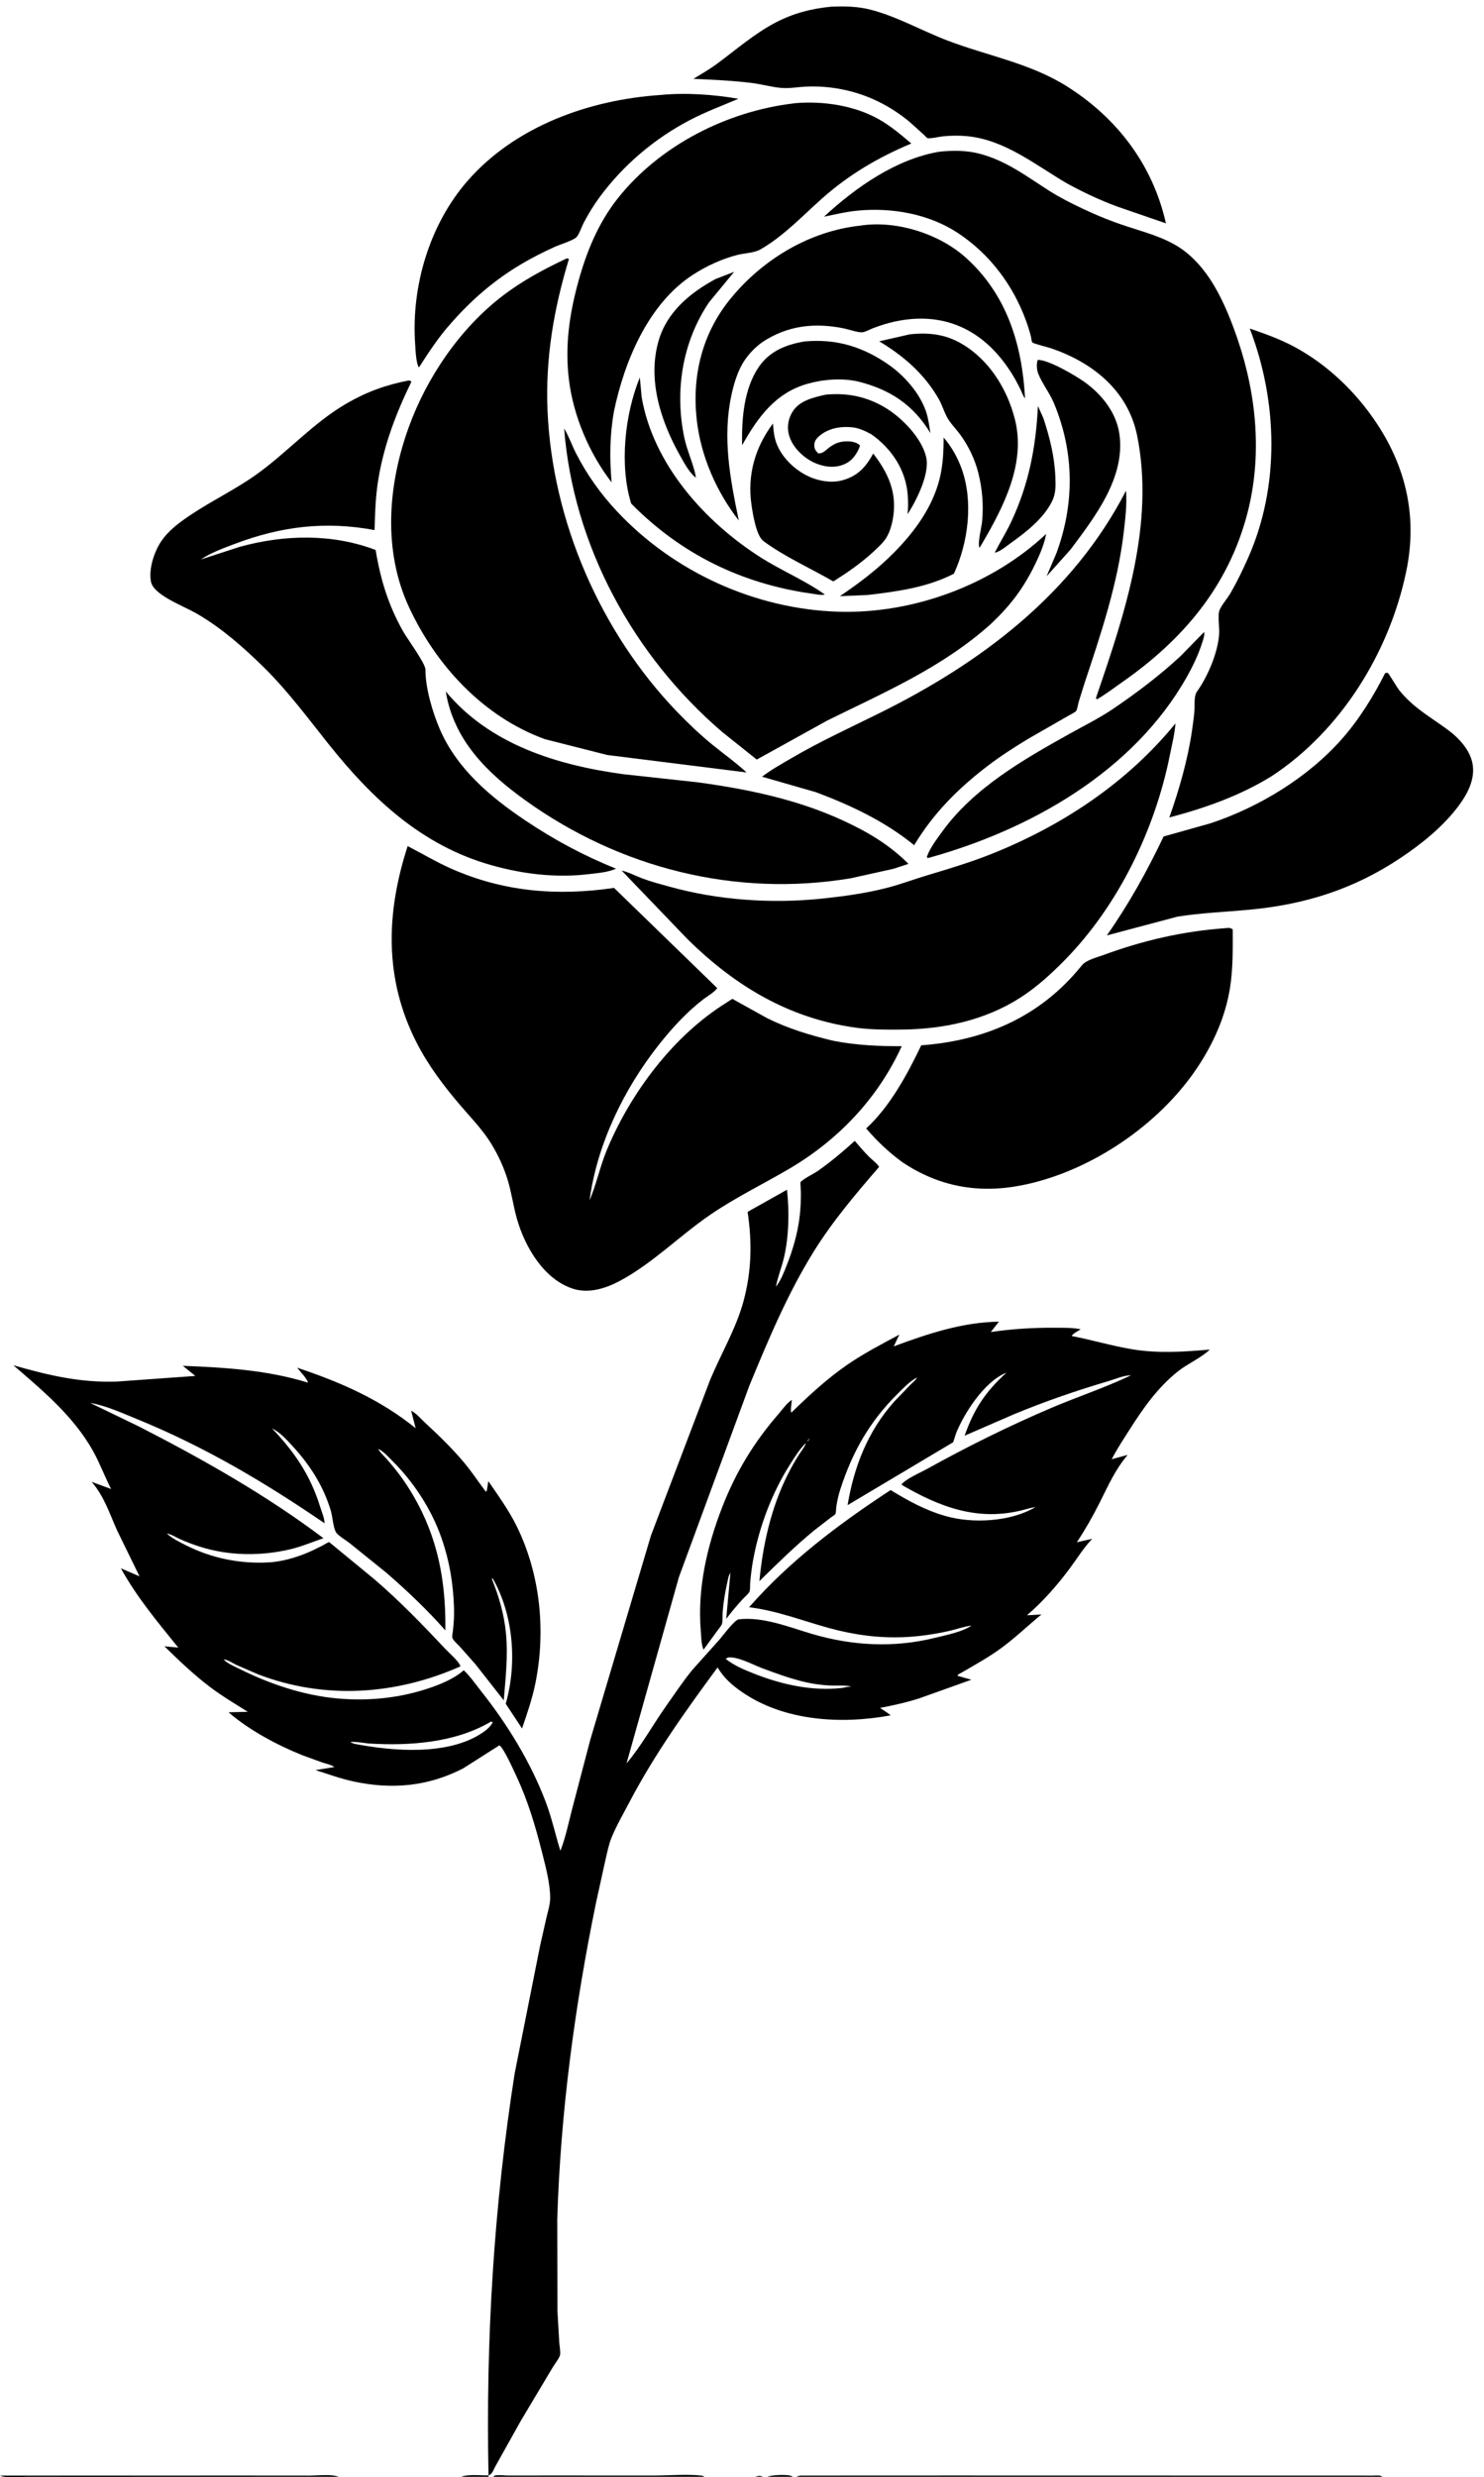 <svg version="1.1" xmlns="http://www.w3.org/2000/svg" style="display: block;" viewBox="0 0 1228 2048" width="1024" height="1708">
<path transform="translate(0,0)" fill="rgb(255,255,255)" d="M 0 0 L 0 2048 L 1228 2048 L 1228 0 L 0 0 z"/>
<path transform="translate(0,0)" fill="rgb(0,0,0)" d="M 882.969 151.565 C 856.657 136.204 831.495 115.414 800.136 112.463 C 793.46 111.835 786.767 111.961 780.102 112.623 C 777.137 112.918 769.955 114.672 767.44 114.081 C 766.972 113.971 764.908 111.699 764.459 111.28 L 752.843 100.8 C 744.663 93.977 735.35 87.939 725.723 83.351 C 707.421 74.63 687.092 70.572 666.798 71.5 C 660.313 71.797 653.482 73.097 647.01 72.612 C 638.856 72.002 630.469 69.523 622.24 68.498 C 606.244 66.504 589.904 65.825 573.807 65.065 C 580.217 61.126 586.845 57.37 592.912 52.917 C 608.72 41.313 624.263 27.631 641.703 18.563 C 656.583 10.826 670.976 7.086 687.642 5.411 C 698.603 4.891 709.824 5.136 720.511 7.903 C 742.42 13.578 762.884 25.339 784.035 33.4 C 817.465 46.141 852.719 52.144 883.329 71.564 C 924.706 97.814 953.961 136.365 964.8 184.564 L 924.858 170.81 C 910.347 165.463 896.53 158.988 882.969 151.565 z"/>
<path transform="translate(0,0)" fill="rgb(0,0,0)" d="M 372.919 267.5 C 363.021 278.492 354.692 291.306 346.675 303.699 C 344.217 300.405 343.838 288.801 343.534 284.458 C 340.197 236.797 355.336 185.536 386.967 149.359 C 426.57 104.066 487.879 82.334 546.541 78.415 C 566.88 76.355 590.947 78.007 611.018 81.558 C 597.695 87.212 583.828 92.386 571 99.087 C 541.665 114.41 516.045 136.091 496.344 162.671 C 491.365 169.388 486.921 176.696 483.024 184.088 C 481.35 187.263 479.349 193.402 477.094 195.929 C 474.71 198.6 462.793 202.283 459.157 203.939 C 449.936 208.139 440.695 212.772 431.958 217.916 C 409.35 231.225 390.139 247.739 372.919 267.5 z"/>
<path transform="translate(0,0)" fill="rgb(0,0,0)" d="M 508.099 339.773 C 504.549 359.497 504.337 378.808 506.11 398.736 C 487.556 374.796 474.34 343.569 470.736 313.502 C 467.406 285.721 471.173 259.708 478.524 232.872 C 485.338 207.992 495.074 184.248 511.237 163.856 C 545.915 120.105 601.608 91.883 656.633 85.385 L 658.5 85.134 C 681.514 83.3 707.047 87.112 727.332 98.55 C 737.09 104.053 745.602 111.31 754.106 118.534 C 726.814 129.945 702.31 144.365 680.136 164.091 C 663.979 178.464 648.121 195.384 629.153 206.16 C 624.046 209.062 616.168 209.16 610.417 210.612 C 597.497 213.875 584.551 219.824 573.394 227.067 C 536.447 251.056 516.798 298.31 508.099 339.773 z"/>
<path transform="translate(0,0)" fill="rgb(0,0,0)" d="M 907.752 574.5 C 931.029 506.641 955.543 432.941 941.035 360.375 C 933.529 322.828 903.897 299.293 869.087 287.674 C 866.971 286.968 855.112 284.082 854.232 282.99 C 853.68 282.305 853.319 279.076 853.047 277.998 C 851.911 273.502 850.491 269.106 848.897 264.753 C 838.159 235.435 818.851 209.825 792.73 192.594 C 768.742 176.771 738.101 171.348 709.809 174.033 C 700.433 174.923 691.068 177.183 681.854 179.068 C 708.056 154.818 741.758 131.153 777.644 125.27 C 788.12 124.239 799.283 124.16 809.539 126.714 C 832.155 132.346 848.951 145.382 868.174 157.61 C 876.943 163.187 886.335 167.909 895.716 172.358 C 907.524 177.958 919.594 182.817 932.002 186.921 C 946.993 191.88 961.991 195.668 975.5 204.226 C 987.355 211.735 997.315 223.692 1004.43 235.655 C 1012.85 249.82 1019.03 265.411 1024.31 280.976 C 1039.89 326.951 1044.53 376.891 1032.22 424.276 C 1016.57 484.481 979.062 528.788 928.742 563.867 C 921.857 568.667 915.249 573.771 908 578.031 L 906.801 577.5 L 907.752 574.5 z"/>
<path transform="translate(0,0)" fill="rgb(0,0,0)" d="M 630.861 282.755 C 625.21 286.778 619.957 292.176 616.1 297.925 C 610.478 306.303 607.327 316.922 605.225 326.742 C 597.677 362.004 604.2 395.685 611.341 430.305 C 592.793 406.395 579.783 376.845 576.503 346.569 C 572.562 310.204 581.138 275.562 604.333 247.071 C 631.024 214.285 670.116 190.782 712.437 186.388 L 713.621 186.182 C 742.802 182.32 777.257 193.283 799.123 212.862 C 833.166 243.346 845.813 284.763 848.215 329.181 C 847.175 328.664 845.103 323.267 844.472 321.965 C 841.866 316.587 839.023 311.419 835.742 306.421 C 813.204 272.098 780.56 257.021 740.156 265.836 C 734.189 267.138 728.345 269.039 722.634 271.189 C 720.112 272.139 716.279 274.29 713.715 274.639 C 710.373 275.094 702.109 272.205 698.403 271.45 C 674.196 266.516 651.805 268.942 630.861 282.755 z"/>
<path transform="translate(0,0)" fill="rgb(0,0,0)" d="M 502.482 624.199 L 451.062 611.161 C 400.121 592.737 360.833 550.278 338.352 501.74 C 316.717 455.025 321.036 400.676 338.161 353.351 C 353.179 311.846 380.597 271.587 415.817 244.575 C 432.166 232.036 450.475 222.218 469.075 213.5 L 470.791 214.047 C 458.264 255.193 451.274 295.994 453.072 339.134 C 456.888 430.64 496.9 522.741 560.366 588.595 C 569.485 598.058 579.178 607.247 589.348 615.563 C 598.85 623.332 608.742 630.283 617.795 638.638 L 502.482 624.199 z"/>
<path transform="translate(0,0)" fill="rgb(0,0,0)" d="M 591.956 230.663 L 607.497 224.639 L 586.719 249.87 C 564.567 282.659 558.167 323.224 566.26 361.776 C 568.568 372.772 573.848 383.428 575.8 394.207 L 575.908 394.867 C 570.635 391.225 565.898 382.241 562.73 376.61 C 546.817 348.324 535.569 313.943 545.03 281.5 C 551.973 257.691 571.082 242.061 591.956 230.663 z"/>
<path transform="translate(0,0)" fill="rgb(0,0,0)" d="M 1052.19 641.764 C 1026.09 657.857 997.162 668.103 967.632 675.841 C 975.794 652.672 982.918 628.01 986.43 603.653 C 987.258 597.912 988.12 591.999 988.453 586.208 C 988.716 581.63 987.86 575.437 990.6 571.6 C 999.543 559.081 1008.37 538.308 1008.87 522.947 C 1009.01 518.609 1007.7 508.524 1008.94 504.996 C 1010.52 500.537 1015.78 494.607 1018.31 490.221 C 1023.67 480.923 1028.35 471.2 1032.71 461.402 C 1059.25 401.864 1057.32 331.726 1034.15 271.526 C 1046.56 275.843 1058.49 280.017 1070.17 286.188 C 1098.15 300.973 1122.17 324.074 1139.53 350.406 C 1164.15 387.746 1172.78 428.43 1163.67 472.272 C 1149.76 539.288 1109.67 604.107 1052.19 641.764 z"/>
<path transform="translate(0,0)" fill="rgb(0,0,0)" d="M 812.542 449.593 L 810.5 452.932 C 808.805 448.495 812.194 436.384 812.691 431.057 C 813.956 417.5 812.872 404.116 809.546 390.934 C 806.676 379.559 801.639 369.108 794.803 359.596 C 791.792 355.408 788.098 351.673 785.205 347.44 C 781.746 342.378 780.027 335.492 776.898 330 C 765.009 309.135 747.871 294.319 727.534 282.094 L 752.829 276.337 C 768.156 274.705 781.856 276.094 795.512 283.982 C 818.245 297.114 833.233 321.086 839.704 346.109 C 849.189 382.79 830.632 418.694 812.542 449.593 z"/>
<path transform="translate(0,0)" fill="rgb(0,0,0)" d="M 709.814 315.299 C 696.414 312.328 681.249 313.539 668.134 317.255 C 641.521 324.796 626.912 345.252 614.114 368.041 C 613.593 346.726 615.498 321.302 627.95 303.222 C 636.974 290.12 650.499 284.824 665.58 282.239 C 691.81 279.782 714.163 286.607 735.546 301.588 C 748.525 310.681 761.039 324.966 766.244 340.063 C 768.197 345.729 768.921 352.15 769.929 358.057 C 755.694 334.537 736.342 321.835 709.814 315.299 z"/>
<path transform="translate(0,0)" fill="rgb(0,0,0)" d="M 885.885 454.283 L 866.036 476.413 L 874.033 457.678 C 889.336 416.456 889.05 373.989 872.178 333.396 C 868.657 324.925 862.582 317.355 859.256 309.169 C 857.931 305.909 857.431 300.824 858.74 297.5 C 867.628 297.218 890.377 310.677 897.74 315.989 C 911.744 326.093 923.602 340.916 926.218 358.325 C 931.646 394.438 906.119 427.172 885.885 454.283 z"/>
<path transform="translate(0,0)" fill="rgb(0,0,0)" d="M 488.242 722.606 C 460.648 726.042 433.001 722.788 406.343 715.247 C 349.147 699.068 308.202 660.662 271.988 615.287 C 254.795 593.745 238.336 571.462 218.667 552.06 C 202.26 535.875 184.276 519.983 164.376 508.203 C 155.554 502.981 145.815 499.313 137.146 493.858 C 132.59 490.991 125.987 486.5 124.912 480.813 C 122.9 470.169 127.626 456.021 133.499 447.351 C 139.674 438.237 148.966 431.536 157.997 425.5 C 175.156 414.033 193.88 405.062 210.741 393.24 C 237.346 374.585 258.662 349.728 287.143 333.312 C 303.557 323.851 319.543 318.067 338.171 314.5 C 339.373 314.647 339.499 314.729 340.441 315.5 C 327.764 341.508 317.765 367.688 313.04 396.385 C 310.766 410.198 310.336 424.247 309.95 438.211 C 269.457 430.639 232.864 435.061 194.553 449.512 C 185.036 453.102 174.617 456.862 166.151 462.526 L 198.411 452.045 C 235.299 441.928 274.763 440.957 310.834 454.674 C 314.938 479.387 321.329 500.293 333.707 522.222 C 337.015 528.082 352.056 548.424 352.044 553.552 C 352.008 568.803 357.822 588.504 363.787 602.469 C 377.841 635.373 405.575 658.797 434.706 678.332 C 458.691 694.417 482.951 707.423 509.729 718.204 C 503.234 721.15 495.295 721.768 488.242 722.606 z"/>
<path transform="translate(0,0)" fill="rgb(0,0,0)" d="M 671.911 490.794 C 613.88 482.69 563.446 458.065 522.291 416.273 C 512.482 384.614 516.995 342.491 529.441 312.006 L 530.979 328.343 C 540.545 383.938 583.445 431.7 629.753 460.997 C 646.861 471.821 665.996 479.76 682.5 491.439 C 680.023 492.413 674.68 491.142 671.911 490.794 z"/>
<path transform="translate(0,0)" fill="rgb(0,0,0)" d="M 720.97 358.946 C 715.846 356.245 710.816 353.765 704.971 353.188 C 695.466 352.251 685.338 354.052 677.94 360.46 C 675.934 362.198 674.03 364.387 673.88 367.163 C 673.669 371.056 674.575 372.021 677.038 374.784 C 681.516 374.989 683.64 371.569 687.309 369.099 C 691.552 366.243 694.862 365.028 700.01 364.872 C 704.182 364.746 708.428 365.244 711.62 368.178 C 711.099 370.287 710.254 372.023 709.181 373.899 C 705.757 379.886 701.606 383.279 694.917 385.04 C 686.885 387.153 677.542 384.887 670.5 380.779 C 662.438 376.075 654.891 368.073 652.664 358.772 C 651.103 352.256 652.438 345.61 656.046 340 C 661.828 331.01 673.438 328.432 683.195 326.24 C 701.199 324.495 717.523 327.843 733.099 337.333 C 746.671 345.602 763.137 362.525 766.494 378.337 C 769.373 391.89 758.25 413.966 750.999 425.077 C 751.548 419.916 751.532 414.844 751.174 409.674 C 749.714 388.554 737.93 370.942 720.97 358.946 z"/>
<path transform="translate(0,0)" fill="rgb(0,0,0)" d="M 823.123 456.901 C 827.538 448.206 832.763 439.94 836.889 431.108 C 851.389 400.071 857.216 369.611 858.882 335.593 L 863.428 345.745 C 868.73 361.929 872.655 377.496 873.323 394.59 C 873.603 401.77 873.747 408.163 870.415 414.748 C 863.363 428.685 849.228 439.769 836.791 448.652 C 833.291 451.153 828.99 454.836 824.996 456.404 L 823.123 456.901 z"/>
<path transform="translate(0,0)" fill="rgb(0,0,0)" d="M 721.311 457.422 C 711.273 466.379 700.949 473.524 689.568 480.663 C 670.789 469.838 648.977 460.093 631.699 447.28 C 625.83 442.928 622.933 424.905 621.861 417.453 C 618.287 392.599 624.718 370.052 639.633 350.051 C 639.926 354.317 640.315 358.727 641.381 362.873 C 644.504 375.01 654.557 385.738 665.33 391.878 C 674.752 397.248 687.063 399.942 697.642 396.876 C 710.047 393.281 716.576 385.92 722.595 374.896 C 732.735 388.098 740.087 401.853 739.824 419 C 739.695 427.411 737.493 438.803 732.652 445.701 C 729.624 450.015 725.125 453.785 721.311 457.422 z"/>
<path transform="translate(0,0)" fill="rgb(0,0,0)" d="M 820.342 515.468 C 780.131 551.699 732.387 572.088 684.463 595.745 L 626.204 627.984 L 597.486 605.063 C 524.203 542.189 474.358 451.251 466.827 354.235 C 470.689 360.603 473.355 368.31 476.783 375 C 485.811 392.615 497.048 408.31 510.576 422.749 C 557.541 472.876 624.869 503.555 693.602 505.715 C 755.343 507.655 820.687 483.694 865.656 441.4 C 864.266 449.738 860.101 459.237 856.386 466.836 C 846.793 486.458 836.197 500.448 820.342 515.468 z"/>
<path transform="translate(0,0)" fill="rgb(0,0,0)" d="M 718.249 491.855 L 694.966 492.885 C 711.104 481.997 725.978 470.726 739.739 456.845 C 756.724 439.712 771.722 419.321 777.589 395.5 C 780.33 384.369 780.854 373.071 780.823 361.665 C 787.257 369.032 792.345 378.088 795.682 387.266 C 805.564 414.447 801.304 448.295 789.356 474.265 C 767.152 485.682 742.715 488.956 718.249 491.855 z"/>
<path transform="translate(0,0)" fill="rgb(0,0,0)" d="M 576.764 395.995 L 575.908 394.867 L 576.764 395.995 z"/>
<path transform="translate(0,0)" fill="rgb(0,0,0)" d="M 675.289 655.006 L 630.57 642.146 C 638.032 636.439 646.621 631.694 654.714 626.945 C 678.22 613.153 703.054 601.792 727.461 589.722 C 811.996 547.915 887.716 491.07 931.773 405.641 C 932.649 416.574 931.195 428.807 929.923 439.713 C 924.917 482.641 911.25 523.313 897.676 564.099 L 892.607 580.278 C 892.035 582.3 891.555 586.029 890.551 587.77 C 889.982 588.756 884.503 591.453 883.298 592.183 L 850.5 611.009 C 839.315 617.819 828.027 625.034 817.613 632.963 C 793.104 651.625 772.36 672.286 756.48 698.795 C 732.215 679.072 704.388 665.909 675.289 655.006 z"/>
<path transform="translate(0,0)" fill="rgb(0,0,0)" d="M 823.123 456.901 L 822.153 457.769 L 823.123 456.901 z"/>
<path transform="translate(0,0)" fill="rgb(0,0,0)" d="M 767.597 709.5 L 766.964 708.375 C 769.442 701.25 775.226 693.68 779.645 687.567 C 805.646 651.593 846.684 628.053 884.668 606.878 C 896.894 600.062 909.737 593.741 921.314 585.878 C 940.681 572.724 959.499 558.525 976.694 542.617 L 996.382 522.5 C 997.044 524.906 995.652 528.661 994.9 531.035 C 991.691 541.173 987.103 550.763 981.873 560 C 937.627 638.142 851.959 686.363 767.597 709.5 z"/>
<path transform="translate(0,0)" fill="rgb(0,0,0)" d="M 974.396 757.844 L 915.884 773.408 C 934.35 747.082 949.013 720.568 962.885 691.577 L 1001.64 680.693 C 1042.04 667.3 1082.47 642.715 1110.69 610.643 C 1124.7 594.721 1136.68 575.41 1146.19 556.5 C 1146.93 556.436 1147.71 556.032 1148.4 556.309 C 1149.07 556.581 1156.14 568.485 1157.59 570.301 C 1169.17 584.836 1182.78 592.231 1197.44 602.897 C 1207.04 609.876 1216.96 620.29 1218.69 632.5 C 1220.42 644.689 1214.42 656.139 1207.41 665.672 C 1194.57 683.116 1176.55 697.609 1158.63 709.541 C 1120.04 735.232 1079.72 747.884 1033.82 752.136 C 1013.77 753.993 994.389 754.727 974.396 757.844 z"/>
<path transform="translate(0,0)" fill="rgb(0,0,0)" d="M 739.32 718.306 L 703.991 726.14 C 608.708 742.034 512.846 717.811 434.603 661.591 C 402.778 638.723 375.408 611.77 368.87 571.667 C 405.244 615.561 461.184 632.627 515.573 640.053 L 577.859 646.843 C 618.779 652.501 659.256 660.806 697 678.114 C 717.535 687.532 735.756 698.201 751.776 714.225 L 739.32 718.306 z"/>
<path transform="translate(0,0)" fill="rgb(0,0,0)" d="M 568.991 776.558 L 514.407 719.765 C 520.17 721.015 526.179 724.297 531.754 726.368 C 539.03 729.07 546.734 731.066 554.219 733.143 C 594.036 744.193 638.035 747.256 679.152 743.051 C 697.346 741.191 715.955 738.663 733.692 734.124 C 744.997 731.231 755.981 727.054 767.163 723.712 C 785.82 718.137 804.192 712.613 822.273 705.301 C 880.096 681.914 933.101 646.676 972.703 598.074 C 971.996 606.93 969.766 615.789 968.018 624.5 C 955.656 686.115 925.298 748.774 881.116 793.757 C 869.952 805.123 857.896 816.125 844.457 824.769 C 815.025 843.701 780.489 850.961 745.838 851.257 C 733.437 851.362 720.847 851.416 708.543 849.738 C 653.124 842.178 608.43 815.369 568.991 776.558 z"/>
<path transform="translate(0,0)" fill="rgb(0,0,0)" d="M 689.594 860.54 C 708.439 864.226 727.044 865.052 746.177 865.009 C 726.344 908.317 693.444 942.786 652.531 966.694 C 630.929 979.318 608.6 990.133 587.873 1004.28 C 562.634 1021.52 540.109 1044.48 513.194 1058.93 C 501.532 1065.19 487.409 1069.79 474.236 1065.59 C 450.066 1057.87 434.461 1031.08 427.823 1008 C 424.726 997.237 423.334 986.079 420.02 975.329 C 416.802 964.894 412.208 954.942 406.491 945.641 C 399.342 934.009 389.916 924.396 381.084 914.097 C 367.288 898.009 354.477 881.067 344.79 862.142 C 317.745 809.301 319.39 754.757 337.341 699.528 C 349.246 705.658 360.643 712.504 372.923 717.98 C 416.509 737.422 461.283 740.981 508.125 734.101 L 593.413 816.893 C 592.343 819.523 584.622 824.217 582.098 826.15 C 568.143 836.838 555.898 850.26 545.03 864.026 C 516.22 900.519 494.066 946.069 487.853 992.495 C 493.568 979.094 496.53 964.305 502.232 950.629 C 521.927 903.389 557.446 855.957 601.409 828.838 C 602.301 828.287 605.331 826.06 606.137 825.984 C 606.681 825.932 607.112 826.478 607.597 826.731 L 635.046 841.953 C 652.692 850.64 670.522 855.991 689.594 860.54 z M 487.516 993.966 L 487.831 994.248 L 487.516 993.966 z"/>
<path transform="translate(0,0)" fill="rgb(0,0,0)" d="M 746.681 960.917 C 735.318 952.63 725.965 943.648 716.75 933.042 C 736.477 914.866 750.876 888.215 762.325 864.257 L 765.603 864.022 C 816.87 859.536 861.076 839.932 894.233 799.368 L 895.295 798.059 C 899.084 793.63 907.495 791.65 912.868 789.677 C 945.838 777.567 978.49 770.015 1013.58 767.43 C 1016.31 767.28 1017.88 766.636 1020.07 768.5 C 1020.11 784.774 1020.37 800.989 1017.77 817.112 C 1013.95 840.77 1004 862.861 990.77 882.697 C 959.018 930.323 902 968.796 845.784 979.975 C 809.928 987.106 777.07 981.266 746.681 960.917 z"/>
<path transform="translate(0,0)" fill="rgb(0,0,0)" d="M 641.014 1065.91 L 642.086 1063.86 L 642.52 1063.31 C 646.115 1058.57 648.558 1052.33 650.764 1046.8 C 656.073 1033.51 660.268 1019.13 661.819 1004.86 C 662.512 998.479 662.836 991.869 662.722 985.448 C 662.705 984.503 662.228 977.751 662.373 977.546 C 664.33 974.779 673.615 970.381 676.809 968.127 C 687.574 960.528 697.573 952.147 707.313 943.289 C 711.164 947.734 714.977 952.334 719.158 956.469 C 721.767 959.049 725.552 961.732 727.461 964.799 C 708.123 987.147 689.184 1009.42 673.516 1034.58 C 651.698 1069.6 635.819 1107.66 620.105 1145.69 L 561.807 1304 L 518.465 1458.04 C 530.659 1443.75 540.338 1425.96 551.254 1410.55 C 558.33 1400.57 565.249 1390.03 573.04 1380.61 L 595.514 1355.52 C 598.407 1352.08 607.963 1339.34 611.249 1338.95 C 631.441 1336.56 652.982 1345.43 672 1351.02 C 705.711 1360.92 739.802 1362.66 774 1354.17 C 783.124 1351.91 796.25 1349.38 803.834 1344.15 L 805.995 1343.12 L 803.834 1344.15 C 797.884 1344.77 791.592 1347.17 785.699 1348.49 C 773.223 1351.3 760.517 1353.14 747.731 1353.69 C 726.827 1354.59 706.115 1351.66 685.986 1346.14 C 663.587 1339.99 643.165 1331.84 619.872 1328.93 C 653.872 1290.26 694.202 1260.12 736.975 1232.03 C 751.69 1241.02 765.776 1248.77 782.436 1253.53 C 804.682 1259.9 835.584 1258.31 856.071 1246.59 L 856.807 1246.16 L 858.995 1245.03 L 856.807 1246.16 C 853.274 1246.56 850.129 1247.62 846.71 1248.5 C 809.364 1258.16 777.846 1246.22 745.915 1227.62 C 748.594 1223.26 761.908 1217.47 766.741 1214.79 C 800.368 1196.16 834.566 1179.18 869.95 1164.12 C 891.439 1154.97 914.206 1147.44 935.242 1137.46 L 935.801 1137.19 L 936.995 1136.25 L 935.801 1137.19 C 930.358 1137.01 922.221 1140.5 916.912 1142.06 C 890.67 1149.79 864.429 1158.86 839.14 1169.32 L 798.211 1187.1 C 805.9 1165.14 815.537 1150.57 832.83 1135.03 L 833.995 1134.04 L 832.83 1135.03 L 832.098 1135.31 C 814.515 1142.57 797.995 1168.18 791.171 1185.01 L 788.772 1192.49 L 701.373 1244.51 C 706.67 1212.67 718.109 1183.49 739.801 1159.06 L 753.016 1145.3 C 754.912 1143.39 757.616 1141.3 758.853 1138.95 L 759.978 1137.99 L 761.003 1137.01 L 762.082 1136.08 L 762.995 1135.24 L 762.082 1136.08 L 761.003 1137.01 L 759.978 1137.99 L 758.853 1138.95 C 752.905 1142 747.433 1147.86 742.705 1152.53 C 719.459 1175.49 705.188 1200.85 695.225 1231.84 C 693.797 1236.29 692.815 1240.89 692.082 1245.5 C 691.813 1247.19 691.887 1250.43 691.282 1251.91 C 691.096 1252.37 688.137 1254.26 687.618 1254.65 L 673.443 1265.63 C 657.628 1278.69 642.986 1293 628.397 1307.38 C 631.213 1277.32 638.132 1246.56 651.732 1219.42 C 654.569 1213.76 657.59 1208.34 660.989 1203 C 662.898 1199.99 665.864 1196.48 666.931 1193.12 L 668 1192 C 668.993 1191.29 669.449 1190.11 670.041 1189.06 L 670.995 1188.01 L 670.041 1189.06 C 669.227 1190 668.332 1190.78 668 1192 L 666.931 1193.12 C 661.987 1197.65 657.912 1204.39 654.285 1210.02 C 638.912 1233.89 628.183 1262.36 623.137 1290.27 C 622.027 1296.41 621.302 1302.54 620.775 1308.76 C 620.62 1310.58 620.873 1314.47 620.214 1316 C 619.418 1317.85 615.953 1320.69 614.437 1322.37 C 609.699 1327.62 605.152 1332.91 600.938 1338.6 L 604.415 1300.5 C 602.739 1302.97 602.367 1306.08 601.719 1308.95 C 599.918 1316.91 598.592 1325.03 597.98 1333.18 C 597.786 1335.75 598.19 1340.46 597.407 1342.77 C 596.833 1344.47 594.436 1347.11 593.369 1348.66 L 582.148 1364.05 C 580.286 1359.81 580.241 1352.73 579.864 1348.07 C 577.048 1313.31 585.058 1278.44 597.63 1246.17 C 608.944 1217.12 623.756 1192.7 644.205 1169.15 C 647.162 1165.74 651.416 1159.7 655.275 1157.5 C 655.094 1159.45 653.853 1166.84 654.819 1168.01 C 669.491 1153.75 684.477 1139.86 701.384 1128.23 C 714.965 1118.9 729.704 1111.32 744.192 1103.51 L 739.574 1113.21 C 767.769 1102.8 796.259 1093.24 826.624 1092.78 L 819.882 1101.37 C 837.178 1098.84 854.08 1097.73 871.548 1097.83 C 878.899 1097.88 887.118 1097.57 894.322 1099.1 C 892.171 1100.48 888 1102.43 886.806 1104.64 C 903.826 1107.92 920.611 1113.01 937.677 1115.75 C 958.866 1119.15 979.866 1117.72 1001.11 1115.87 C 993.795 1122.88 982.865 1127.43 974.721 1133.91 C 958.172 1147.07 946.268 1163.93 935.014 1181.6 C 929.821 1189.75 924.369 1197.92 919.953 1206.53 L 933.139 1202.97 C 922.824 1215.08 917.009 1228.45 909.933 1242.51 C 904.165 1253.98 898.166 1264.47 891.09 1275.2 L 903.776 1272.37 C 896.788 1279.69 891.478 1288.38 885.472 1296.49 C 874.941 1310.7 863.244 1324.03 849.819 1335.59 L 861.779 1334.94 C 850.807 1343.94 840.471 1353.88 829.062 1362.32 C 818.603 1370.05 807.073 1376.39 795.845 1382.93 C 794.722 1383.59 792.453 1384.4 792.32 1385.63 L 803.809 1388.89 L 760.687 1404.29 C 750.072 1407.71 739.16 1410.07 728.224 1412.22 C 731.119 1414.17 734.406 1416.07 737.03 1418.35 C 696.398 1425.89 649.019 1423.23 614 1399.06 C 605.635 1393.29 599.126 1387.58 593.788 1378.72 C 567.161 1414.88 541.892 1450.13 520.912 1490 C 515.836 1499.65 510.162 1509.43 506.024 1519.5 C 503.634 1525.31 502.423 1532.01 500.949 1538.12 L 493.249 1573.11 C 475.532 1659.19 463.786 1747.25 461.116 1835.16 L 461.28 1911.06 L 462.787 1936.77 C 462.975 1939.78 463.873 1944.24 463.45 1947.15 C 463.09 1949.61 458.714 1955.21 457.263 1957.67 L 430.959 2001.73 L 409.942 2039.32 C 408.367 2042.16 407.351 2045.86 404.239 2046.89 C 401.948 1935.15 408.555 1824.86 425.889 1714.43 L 446.943 1608.75 L 452.256 1585.29 C 453.499 1580.08 455.289 1574.51 455.259 1569.12 C 455.193 1557.13 451.588 1543.72 448.654 1532.12 C 443.177 1510.46 437.062 1489.59 427.61 1469.27 C 425.444 1464.62 416.422 1444.37 413.157 1443.18 L 383.319 1462.16 C 354.391 1477.15 324.263 1479.87 292.5 1473.01 C 281.789 1470.7 271.498 1466.92 261.067 1463.62 L 276.628 1461.1 C 274.092 1459.15 269.947 1458.39 266.898 1457.39 L 250.277 1451.35 C 229.691 1443.11 205.905 1430.49 189.152 1415.81 L 205.051 1415.42 C 194.334 1408.71 183.604 1402.34 173.5 1394.68 C 160.284 1384.66 147.907 1372.83 136.056 1361.25 L 147.534 1362.31 C 130.44 1341.2 113.216 1320.68 100.034 1296.75 L 115.448 1303.38 L 96.808 1265.24 C 90.507 1251.05 86.135 1237.19 75.843 1225.25 L 91.947 1231.17 C 86.592 1220.8 82.583 1209.72 76.875 1199.55 C 60.862 1171.01 35.512 1149.91 11.071 1128.86 C 39.911 1137.08 66.23 1143.39 96.64 1142.33 L 161.664 1137.67 L 151.283 1129.31 C 186.447 1130.7 221.073 1132.79 254.884 1143.23 C 254.073 1139.78 248.199 1133.88 245.864 1130.85 C 281.834 1142.88 314.281 1156.96 343.938 1180.91 L 340.249 1166.46 C 344.057 1168.2 348.442 1173.27 351.559 1176.17 C 362.956 1186.77 374.046 1197.39 384.053 1209.35 C 390.447 1216.99 395.931 1225.33 401.938 1233.28 L 402.767 1233 L 404.103 1224.66 C 412.449 1236.89 421.273 1249.03 427.779 1262.36 C 447.153 1302.07 451.744 1348.57 443.06 1391.71 C 440.485 1404.5 436.195 1416.87 431.982 1429.19 L 418.485 1408.75 L 418.889 1407.3 C 427.905 1374.37 424.776 1335.07 407.732 1305.12 L 407.011 1305.5 C 412.862 1319.94 417.157 1334.75 418.665 1350.3 C 420.469 1368.89 418.411 1387.39 416.835 1405.9 L 393.423 1376.07 L 380.526 1361.53 C 378.712 1359.57 375.427 1356.82 374.377 1354.41 C 373.837 1353.18 374.635 1349.8 374.794 1348.31 C 375.444 1342.18 375.924 1336.11 375.716 1329.95 C 375.011 1309.06 371.971 1290.48 364.983 1270.73 C 356.784 1247.56 342.056 1225.15 324.65 1207.89 C 321.179 1204.45 317.509 1200.17 313.049 1198.04 L 311.999 1197.01 L 310.934 1196.07 L 309.91 1195.1 L 308.252 1194.01 L 309.91 1195.1 L 310.934 1196.07 L 311.999 1197.01 L 313.049 1198.04 C 314.285 1200.85 317.99 1204.05 320.093 1206.47 C 325.097 1212.22 329.907 1218.1 334.216 1224.39 C 360.346 1262.57 369.174 1302.45 368.532 1348.11 C 353.868 1331.4 336.469 1314.92 319.615 1300.34 L 288.833 1275.53 C 286.306 1273.58 279.104 1269.3 277.795 1266.57 C 275.506 1261.79 275.219 1253.86 273.569 1248.5 C 267.247 1227.97 256.213 1210.96 241.665 1195.21 C 237.138 1190.3 231.726 1184.41 225.738 1181.37 L 225.161 1181.1 L 223.979 1180.03 L 223.005 1179.21 L 223.979 1180.03 L 225.161 1181.1 C 243.784 1200.7 256.859 1219.82 264.931 1245.91 C 266.156 1249.87 268.578 1255.38 268.557 1259.49 C 219.005 1225.6 169.294 1196.18 113.563 1173.44 C 101.449 1168.5 87.592 1162.15 74.627 1159.97 L 115.297 1179.64 C 168.084 1206.69 220.208 1236.14 267.658 1271.85 C 258.811 1274.86 249.846 1278.68 240.779 1280.87 C 216.401 1286.76 189.678 1286.59 165.672 1278.94 C 160.002 1277.14 154.457 1275.12 149.041 1272.65 C 145.758 1271.15 141.599 1268.52 138.112 1268 L 136.974 1267.06 L 135 1266 L 134.005 1265.21 L 135 1266 L 136.974 1267.06 L 138.112 1268 L 138.494 1268.36 C 142.722 1272.22 148.828 1275.15 153.948 1277.74 C 175.414 1288.59 199.515 1293.36 223.5 1291.78 C 232.887 1291.16 243.277 1288.28 252.05 1284.82 C 257.127 1282.82 262.008 1280.4 266.873 1277.94 C 267.933 1277.4 271.397 1275.16 272.398 1275.11 C 272.45 1275.11 274.422 1276.75 274.542 1276.84 L 309.718 1305.75 C 330.697 1323.73 350.093 1343.79 368.986 1363.9 C 372.013 1367.12 380.092 1374.01 381.004 1377.85 C 327.603 1401.53 268.689 1405.56 213.573 1384.43 L 195.367 1376.54 C 192.221 1374.98 188.565 1372.43 185.114 1372.03 L 184.005 1371.17 L 185.114 1372.03 L 185.419 1372.44 C 188.202 1375.51 194.853 1378.27 198.634 1380.15 C 223.452 1392.5 251.265 1401.84 278.97 1404.35 C 305.398 1406.74 331.912 1403.99 356.995 1395.19 C 365.821 1392.09 375.843 1387.8 383.02 1381.69 L 383.743 1381.06 C 389.05 1386 393.606 1392.66 398.124 1398.36 C 419.813 1425.71 438.834 1456.62 451.33 1489.25 C 456.507 1502.76 459.459 1516.59 463.709 1530.35 C 467.979 1519.61 470.337 1507.71 473.25 1496.52 L 488.403 1438.73 L 538.65 1269.67 L 587.751 1140.62 C 596.625 1119.48 609.081 1098.42 615.112 1076.34 C 621.952 1051.29 622.465 1027.53 618.63 1001.99 L 651.226 983.702 C 653.237 1001.54 652.821 1022.46 648.711 1039.91 C 646.884 1047.66 643.828 1055.16 642.27 1062.92 L 642.086 1063.86 L 641.014 1065.91 z M 180.055 1368.94 L 181.996 1370.03 L 182.995 1370.83 L 181.996 1370.03 L 180.055 1368.94 L 179.005 1368.18 L 180.055 1368.94 z M 859.51 1244.5 L 861.478 1244.5 L 859.51 1244.5 z M 131.526 1264.5 L 133.49 1264.5 L 131.526 1264.5 z M 404.852 1301.5 L 406.09 1301.5 L 404.852 1301.5 z M 405.823 1303.5 L 407.152 1303.5 L 405.823 1303.5 z M 602.51 1370.5 L 600.5 1371.61 C 607.525 1377.26 616.12 1380.76 624.459 1384.04 C 647.027 1392.92 672.104 1398.46 696.441 1395.73 C 697.857 1395.57 699.149 1395.35 700.5 1394.89 L 704.49 1394.5 C 699.072 1393.28 692.66 1393.88 687.086 1393.67 C 679.748 1393.38 671.956 1392.26 664.842 1390.51 C 653.229 1387.66 641.917 1383.54 630.726 1379.37 C 623.16 1376.55 610.556 1369.54 602.51 1370.5 z M 406.313 1423.5 C 376.682 1441.08 338.807 1443.68 305.249 1441.62 C 303.02 1441.48 290.915 1439.49 290.005 1440.64 L 293.203 1441.86 C 325.052 1448.06 371.125 1451.93 399.559 1432.5 C 402.76 1430.31 405.955 1427.53 407.759 1424.05 L 406.313 1423.5 z"/>
<path transform="translate(0,0)" fill="rgb(0,0,0)" d="M 280.339 2048 L 69.684 2048.07 L 21.729 2048.04 C 15.824 2048.04 5.211 2049.36 0 2047 L 205.324 2046.97 L 255.869 2047.01 C 262.868 2047.02 273.891 2045.62 280.339 2048 z"/>
<path transform="translate(0,0)" fill="rgb(0,0,0)" d="M 404.239 2046.89 L 404.305 2048 L 381.658 2048 C 387.336 2045.72 397.933 2046.93 404.239 2046.89 z"/>
<path transform="translate(0,0)" fill="rgb(0,0,0)" d="M 408.144 2048 C 408.607 2047.66 408.98 2047.13 409.534 2046.97 C 412.12 2046.22 417.53 2046.96 420.354 2046.96 L 452.545 2046.94 L 541.472 2046.95 C 553.986 2046.96 568.196 2045.65 580.484 2047.02 C 581.453 2047.13 582.159 2047.55 583 2048 L 408.144 2048 z"/>
<path transform="translate(0,0)" fill="rgb(0,0,0)" d="M 625 2048 C 627.597 2047.14 628.083 2047.02 630.733 2047.63 L 630.75 2048 L 625 2048 z"/>
<path transform="translate(0,0)" fill="rgb(0,0,0)" d="M 635 2048 C 638.656 2046.34 650.474 2046.06 654.359 2047.14 C 655.262 2047.39 655.344 2047.52 656 2048 L 635 2048 z"/>
<path transform="translate(0,0)" fill="rgb(0,0,0)" d="M 659 2048 C 660.516 2047.33 661.481 2047.02 663.167 2046.99 L 787.094 2046.94 L 1034.36 2046.99 L 1117.79 2046.98 L 1135.68 2047.02 C 1137.69 2047.03 1140.9 2046.64 1142.72 2047.28 L 1144 2048 L 659 2048 z"/>
</svg>